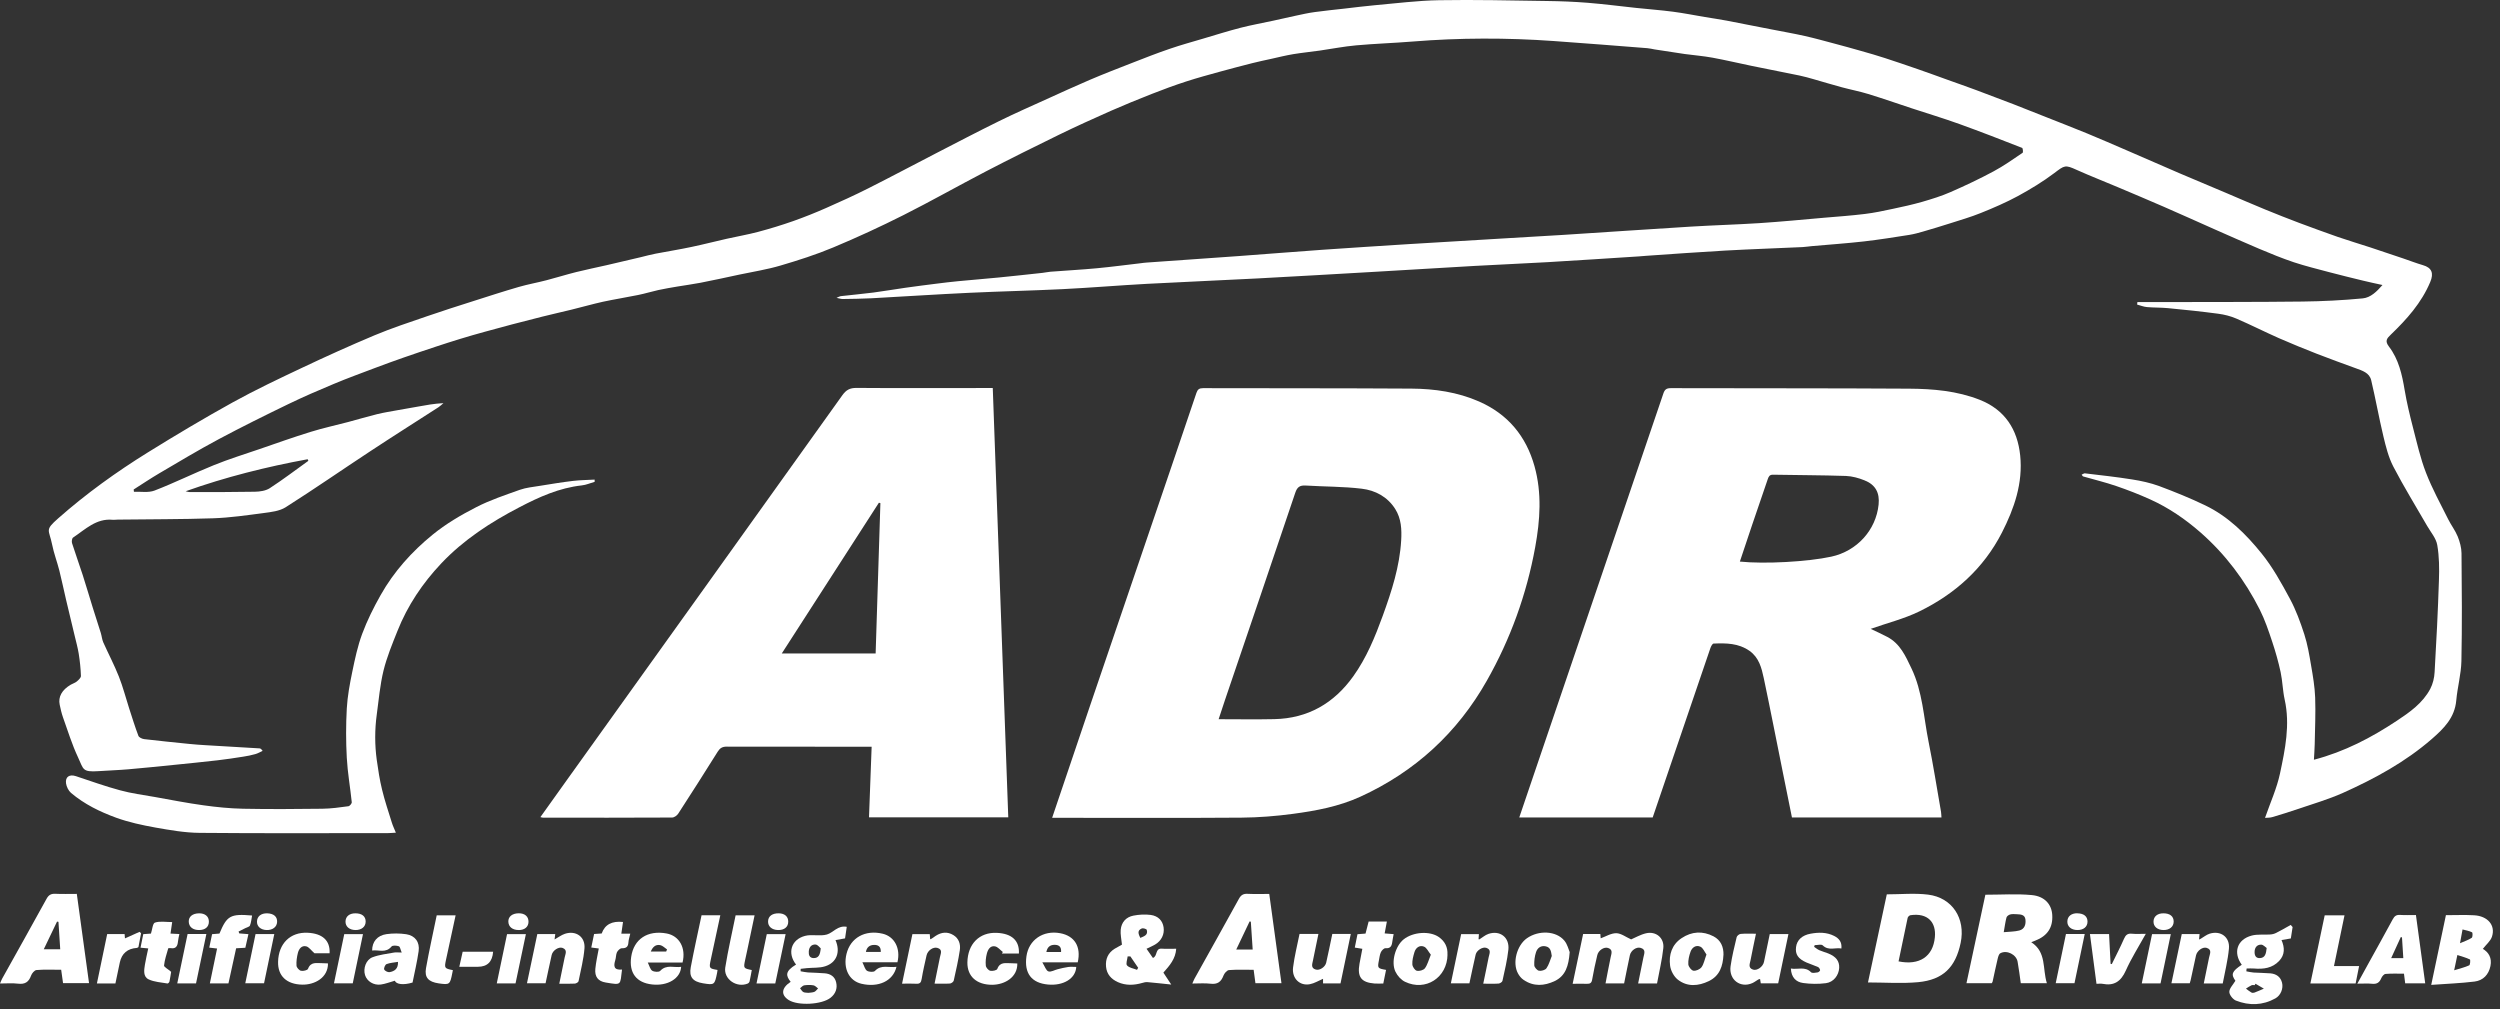<svg width="719.3" height="290.34" xmlns="http://www.w3.org/2000/svg" data-name=" 레이어 1" version="1.1">
 <rect width="100%" height="100%" fill="#333333" stroke="none"/>
 <g>
  <title>Layer 1</title>
  <g id="svg_2">
   <path class="cls-4" d="m651.68,235.351c1.55,-4.45 3.41,-8.53 4.32,-12.8c1.48,-6.97 2.95,-14.02 1.35,-21.25c-0.58,-2.6 -0.61,-5.32 -1.17,-7.92c-0.63,-2.93 -1.45,-5.83 -2.4,-8.68c-1.05,-3.16 -2.12,-6.36 -3.61,-9.31c-4.27,-8.45 -9.87,-15.89 -17.01,-22.17c-4.4,-3.85 -9.17,-7.12 -14.48,-9.52c-3.2,-1.45 -6.49,-2.73 -9.83,-3.87c-3.11,-1.07 -6.32,-1.83 -9.49,-2.75c-0.13,-0.03 -0.23,-0.26 -0.43,-0.51c0.36,-0.15 0.68,-0.41 0.94,-0.38c4.55,0.54 9.11,1.04 13.62,1.76c2.62,0.41 5.25,0.99 7.72,1.89c4.5,1.68 8.98,3.49 13.31,5.58c6.56,3.16 11.68,8.24 16.16,13.79c3.2,3.95 5.72,8.52 8.14,13.01c1.75,3.23 3.03,6.75 4.17,10.26c0.94,2.92 1.45,5.96 1.96,8.99c0.53,3.05 1.05,6.13 1.17,9.21c0.16,4.46 -0.05,8.94 -0.13,13.41c-0.03,1.47 -0.15,2.95 -0.23,4.5c8.83,-2.31 16.55,-6.37 23.87,-11.22c3.69,-2.44 7.43,-5.07 9.59,-9.14c0.77,-1.45 1.19,-3.23 1.27,-4.88c0.51,-8.78 0.96,-17.56 1.24,-26.34c0.12,-3.39 0.1,-6.87 -0.48,-10.2c-0.33,-1.93 -1.84,-3.66 -2.88,-5.45c-3.28,-5.7 -6.74,-11.3 -9.77,-17.13c-1.38,-2.67 -2.14,-5.73 -2.85,-8.7c-1.28,-5.35 -2.24,-10.79 -3.51,-16.14c-0.51,-2.14 -2.55,-2.75 -4.41,-3.43c-3.76,-1.37 -7.49,-2.72 -11.22,-4.17c-3.66,-1.43 -7.31,-2.92 -10.92,-4.5c-4.1,-1.81 -8.1,-3.85 -12.24,-5.63c-1.65,-0.71 -3.46,-1.17 -5.24,-1.4c-4.78,-0.64 -9.59,-1.14 -14.4,-1.6c-2.03,-0.2 -4.07,-0.13 -6.09,-0.31c-0.96,-0.08 -1.88,-0.48 -2.82,-0.72c0.02,-0.25 0.05,-0.48 0.07,-0.72l8.47,0c13,-0.03 25.99,0 38.97,-0.15c5.8,-0.07 11.61,-0.36 17.38,-0.91c2.29,-0.21 4.07,-1.98 5.7,-3.85c-2.01,-0.44 -3.77,-0.81 -5.53,-1.24c-3.28,-0.79 -6.54,-1.6 -9.78,-2.45c-3.41,-0.91 -6.84,-1.75 -10.18,-2.85c-3.39,-1.14 -6.72,-2.5 -10.01,-3.89c-4.33,-1.83 -8.63,-3.76 -12.93,-5.65c-4.84,-2.14 -9.65,-4.33 -14.51,-6.44c-4.43,-1.93 -8.88,-3.8 -13.33,-5.68c-3.9,-1.65 -7.84,-3.18 -11.71,-4.92c-3.34,-1.52 -3.48,-1.33 -6.44,0.91c-3.28,2.47 -6.84,4.63 -10.44,6.6c-3.44,1.86 -7.07,3.43 -10.71,4.89c-2.88,1.17 -5.88,2.03 -8.84,2.98c-2.59,0.82 -5.17,1.61 -7.77,2.36c-1.3,0.38 -2.62,0.74 -3.97,0.96c-4.33,0.68 -8.68,1.38 -13.05,1.88c-4.97,0.56 -9.98,0.91 -14.97,1.35c-0.89,0.08 -1.78,0.23 -2.68,0.28c-7.41,0.35 -14.82,0.59 -22.22,1c-7.64,0.43 -15.27,1 -22.91,1.52c-0.66,0.05 -1.32,0.12 -1.98,0.16c-8.76,0.56 -17.54,1.15 -26.3,1.66c-7.05,0.41 -14.1,0.69 -21.13,1.09c-9.6,0.54 -19.22,1.15 -28.82,1.7c-11.17,0.64 -22.32,1.3 -33.49,1.89c-10.62,0.56 -21.26,0.99 -31.89,1.56c-8.05,0.44 -16.11,1.12 -24.18,1.52c-8.91,0.44 -17.82,0.63 -26.73,1.05c-9.44,0.44 -18.86,1.07 -28.3,1.58c-2.75,0.15 -5.5,0.16 -8.25,0.21c-0.43,0 -0.86,-0.15 -1.76,-0.33c0.69,-0.3 0.94,-0.46 1.2,-0.49c3.13,-0.36 6.28,-0.64 9.41,-1.04c3.06,-0.4 6.11,-0.94 9.17,-1.37c3.01,-0.43 6.03,-0.81 9.04,-1.19c2.06,-0.26 4.13,-0.51 6.21,-0.71c3.92,-0.38 7.84,-0.68 11.76,-1.07c4.15,-0.41 8.3,-0.87 12.45,-1.32c0.77,-0.08 1.53,-0.26 2.31,-0.33c4.46,-0.35 8.93,-0.58 13.39,-1c4.22,-0.4 8.4,-0.96 12.62,-1.45c0.53,-0.07 1.07,-0.15 1.6,-0.18c8.88,-0.63 17.76,-1.24 26.63,-1.88c7.99,-0.58 15.96,-1.24 23.95,-1.8c8.28,-0.58 16.57,-1.1 24.85,-1.63c9.78,-0.61 19.57,-1.19 29.35,-1.76c5.01,-0.3 10.03,-0.58 15.04,-0.89c12.29,-0.79 24.57,-1.63 36.86,-2.39c6.57,-0.4 13.14,-0.58 19.7,-1c6.19,-0.41 12.39,-1 18.58,-1.55c3.92,-0.33 7.86,-0.61 11.76,-1.09c2.7,-0.33 5.37,-0.89 8.04,-1.47c2.83,-0.59 5.65,-1.22 8.43,-2.01c2.77,-0.81 5.55,-1.66 8.19,-2.82c4.18,-1.83 8.33,-3.79 12.35,-5.95c2.92,-1.56 5.63,-3.49 8.37,-5.34c0.2,-0.13 0.08,-1.33 -0.13,-1.42c-5.96,-2.34 -11.94,-4.66 -17.97,-6.84c-4.58,-1.65 -9.26,-3.06 -13.89,-4.58c-4.13,-1.37 -8.24,-2.8 -12.4,-4.08c-2.52,-0.77 -5.14,-1.27 -7.69,-1.96c-2.67,-0.72 -5.32,-1.53 -7.99,-2.29c-1.37,-0.38 -2.72,-0.79 -4.12,-1.07c-4.58,-0.94 -9.16,-1.83 -13.74,-2.77c-3.77,-0.77 -7.53,-1.68 -11.32,-2.37c-2.62,-0.48 -5.3,-0.69 -7.96,-1.05c-2.88,-0.41 -5.76,-0.87 -8.65,-1.32c-0.71,-0.12 -1.42,-0.31 -2.12,-0.36c-8.99,-0.71 -17.99,-1.42 -26.98,-2.06c-13.51,-0.96 -27.03,-0.94 -40.54,0.15c-5.42,0.44 -10.85,0.61 -16.27,1.1c-3.49,0.31 -6.95,1 -10.43,1.5c-2.54,0.36 -5.07,0.61 -7.59,1.02c-2.16,0.36 -4.3,0.89 -6.44,1.37c-1.8,0.4 -3.59,0.76 -5.37,1.22c-3.03,0.77 -6.06,1.56 -9.08,2.39c-3.34,0.92 -6.7,1.83 -10,2.9c-3.29,1.07 -6.56,2.27 -9.78,3.54c-4,1.56 -7.97,3.2 -11.91,4.92c-5.02,2.22 -10.03,4.5 -14.96,6.9c-7.02,3.43 -14,6.9 -20.92,10.49c-7.94,4.13 -15.73,8.55 -23.73,12.58c-6.64,3.34 -13.39,6.46 -20.24,9.32c-4.92,2.06 -10.03,3.69 -15.15,5.2c-3.84,1.14 -7.84,1.76 -11.76,2.59c-3.76,0.81 -7.51,1.63 -11.3,2.37c-2.21,0.43 -4.45,0.71 -6.67,1.09c-1.81,0.31 -3.62,0.61 -5.42,1c-1.96,0.43 -3.89,1.04 -5.86,1.43c-3.36,0.69 -6.75,1.22 -10.1,1.94c-3.05,0.68 -6.06,1.55 -9.11,2.29c-2.75,0.68 -5.52,1.28 -8.28,1.98c-2.92,0.72 -5.83,1.48 -8.73,2.24c-2.62,0.69 -5.24,1.4 -7.84,2.12c-2.37,0.66 -4.76,1.33 -7.12,2.06c-2.36,0.72 -4.71,1.48 -7.07,2.26c-3.06,1.02 -6.14,2.04 -9.19,3.11c-2.72,0.96 -5.44,1.93 -8.12,2.95c-4,1.52 -8.04,2.98 -11.99,4.64c-4.4,1.83 -8.76,3.72 -13.06,5.8c-6.7,3.24 -13.39,6.56 -19.96,10.06c-5.83,3.11 -11.5,6.52 -17.2,9.87c-2.49,1.47 -4.89,3.08 -7.33,4.63c0.03,0.21 0.05,0.44 0.08,0.66c1.99,-0.08 4.18,0.33 5.95,-0.36c5.75,-2.22 11.28,-4.97 17,-7.28c4.3,-1.75 8.75,-3.13 13.14,-4.63c4.89,-1.68 9.78,-3.43 14.73,-4.96c3.54,-1.1 7.16,-1.88 10.76,-2.83c2.8,-0.74 5.57,-1.58 8.38,-2.27c1.96,-0.48 3.95,-0.79 5.93,-1.15c1.93,-0.35 3.85,-0.68 5.78,-1.02c2.37,-0.43 4.74,-0.87 7.38,-1c-0.48,0.4 -0.91,0.84 -1.42,1.17c-6.56,4.23 -13.16,8.4 -19.68,12.7c-8.12,5.34 -16.11,10.89 -24.31,16.09c-1.75,1.1 -4.13,1.37 -6.26,1.65c-4.84,0.64 -9.7,1.35 -14.58,1.52c-9.16,0.31 -18.32,0.26 -27.47,0.38c-0.48,0 -0.96,0.1 -1.43,0.05c-4.76,-0.46 -7.89,2.77 -11.4,5.11c-0.33,0.21 -0.46,1.14 -0.31,1.61c0.97,3.08 2.09,6.11 3.08,9.19c1,3.13 1.93,6.29 2.9,9.42c0.76,2.4 1.55,4.81 2.29,7.21c0.28,0.91 0.35,1.88 0.72,2.73c1.47,3.28 3.15,6.47 4.48,9.82c1.17,2.95 1.96,6.04 2.93,9.06c0.87,2.68 1.7,5.39 2.7,8.02c0.18,0.46 1.07,0.87 1.66,0.94c4.32,0.51 8.65,0.94 12.98,1.38c1.55,0.15 3.1,0.28 4.64,0.36c5.19,0.31 10.38,0.61 15.55,0.92c0.26,0 0.51,0.16 0.91,0.72c-0.69,0.31 -1.37,0.72 -2.08,0.92c-1.14,0.33 -2.31,0.56 -3.48,0.74c-2.45,0.38 -4.92,0.77 -7.4,1.05c-4.27,0.49 -8.55,0.92 -12.83,1.35c-4.28,0.43 -8.55,0.87 -12.83,1.24c-2.85,0.25 -5.73,0.33 -8.58,0.53c-4.76,0.33 -4.3,-0.54 -5.9,-3.94c-1.75,-3.72 -2.96,-7.68 -4.35,-11.56c-0.41,-1.17 -0.68,-2.39 -0.94,-3.61c-0.48,-2.26 0.64,-4.27 3.18,-5.76c0.56,-0.33 1.24,-0.51 1.73,-0.92c0.51,-0.43 1.22,-1.07 1.2,-1.6c-0.07,-2.12 -0.3,-4.27 -0.63,-6.37c-0.28,-1.75 -0.76,-3.46 -1.17,-5.19c-0.82,-3.44 -1.66,-6.88 -2.47,-10.33c-0.66,-2.82 -1.24,-5.63 -1.94,-8.43c-0.64,-2.52 -1.58,-4.96 -2.08,-7.49c-0.89,-4.41 -2.21,-4.04 1.75,-7.53c8.04,-7.1 16.72,-13.34 25.79,-18.97c8.04,-4.99 16.17,-9.83 24.44,-14.41c6.51,-3.59 13.26,-6.79 20,-9.97c6.85,-3.24 13.77,-6.37 20.77,-9.31c4.92,-2.06 10.03,-3.74 15.09,-5.48c4.38,-1.52 8.81,-2.92 13.23,-4.33c4.38,-1.4 8.75,-2.82 13.16,-4.1c2.65,-0.77 5.4,-1.25 8.09,-1.96c2.85,-0.74 5.65,-1.63 8.52,-2.34c2.87,-0.72 5.78,-1.3 8.66,-1.96c3.28,-0.76 6.57,-1.53 9.85,-2.31c1.43,-0.35 2.87,-0.74 4.32,-1.02c3.43,-0.66 6.88,-1.2 10.29,-1.93c3.41,-0.71 6.79,-1.6 10.2,-2.36c3,-0.68 6.03,-1.19 8.99,-1.98c3.41,-0.91 6.79,-1.94 10.11,-3.11c3.21,-1.14 6.37,-2.4 9.47,-3.77c4.08,-1.8 8.14,-3.64 12.12,-5.65c6.47,-3.26 12.88,-6.67 19.32,-10c6.08,-3.13 12.14,-6.31 18.27,-9.32c4.55,-2.24 9.17,-4.28 13.79,-6.37c4.07,-1.84 8.14,-3.72 12.24,-5.47c4.05,-1.73 8.17,-3.33 12.27,-4.92c3.62,-1.42 7.23,-2.83 10.9,-4.08c3.11,-1.07 6.29,-1.94 9.45,-2.88c3.62,-1.07 7.23,-2.21 10.87,-3.15c3.08,-0.79 6.23,-1.35 9.36,-2.03c2.14,-0.46 4.27,-0.96 6.41,-1.42c1.86,-0.4 3.71,-0.82 5.58,-1.07c2.83,-0.4 5.67,-0.66 8.5,-0.99c2.9,-0.33 5.8,-0.71 8.7,-0.97c6.19,-0.54 12.39,-1.35 18.58,-1.45c10.34,-0.18 20.7,0.08 31.06,0.23c3.89,0.05 7.77,0.2 11.65,0.51c4.64,0.38 9.26,0.97 13.89,1.47c3.56,0.38 7.13,0.64 10.67,1.1c3.05,0.4 6.08,1 9.13,1.52c2.11,0.35 4.23,0.66 6.32,1.05c4.25,0.81 8.48,1.65 12.73,2.49c3.24,0.64 6.52,1.2 9.75,1.93c2.83,0.63 5.62,1.42 8.42,2.16c2.62,0.69 5.24,1.42 7.84,2.16c2.27,0.64 4.55,1.3 6.79,2.03c3.13,1.02 6.26,2.08 9.37,3.16c2.95,1.02 5.88,2.09 8.81,3.15c2.7,0.97 5.42,1.91 8.12,2.92c3.52,1.32 7.05,2.65 10.56,4c3.23,1.25 6.46,2.55 9.67,3.82c3.87,1.53 7.77,3.05 11.63,4.63c3.87,1.6 7.69,3.26 11.53,4.92c5.07,2.19 10.13,4.41 15.2,6.6c4.43,1.89 8.88,3.74 13.31,5.62c3.72,1.58 7.44,3.21 11.18,4.74c3.26,1.33 6.54,2.64 9.82,3.87c3.69,1.38 7.4,2.73 11.13,4.04c3.06,1.05 6.16,1.98 9.24,2.98c3.18,1.04 6.36,2.12 9.54,3.2c1.89,0.64 3.76,1.37 5.67,1.93c2.54,0.72 3.2,2.31 2.11,4.86c-2.52,6 -6.74,10.71 -11.33,15.12c-1.17,1.12 -1.78,1.84 -0.54,3.46c2.8,3.66 3.77,8.04 4.51,12.5c0.61,3.62 1.47,7.2 2.39,10.76c1.14,4.38 2.12,8.84 3.76,13.05c1.78,4.6 4.18,8.96 6.39,13.39c0.84,1.68 2.03,3.21 2.73,4.94c0.61,1.52 1.07,3.2 1.09,4.81c0.1,10.34 0.18,20.69 -0.03,31.03c-0.08,3.77 -1.14,7.53 -1.48,11.32c-0.44,4.97 -3.56,8.07 -7.03,11.09c-7.64,6.64 -16.42,11.41 -25.58,15.52c-4.17,1.86 -8.61,3.15 -12.95,4.63c-2.45,0.84 -4.92,1.61 -7.41,2.34c-0.71,0.21 -1.48,0.15 -2.12,0.21l0.1,0l-0.05,0.03l-0,0zm-598.25,-94c0.41,0.08 0.84,0.25 1.25,0.23c6.23,0 12.44,0.02 18.66,-0.1c1.45,-0.03 3.11,-0.26 4.28,-1.02c3.8,-2.47 7.41,-5.22 11.1,-7.87c-0.07,-0.15 -0.13,-0.3 -0.2,-0.46c-11.89,2.19 -23.59,5.11 -35.1,9.21l0,0.02l0.01,-0.01z" stroke-width="0px" fill="#fff" id="svg_3"/>
   <path class="cls-4" d="m538.19,180.921c1.55,0.74 3.23,1.48 4.84,2.34c3.69,1.94 5.25,5.52 6.93,9.04c3.21,6.7 3.51,14.07 4.94,21.18c1.35,6.67 2.4,13.39 3.57,20.08c0.08,0.51 0.08,1.04 0.13,1.65l-43.02,0c-0.87,-4.28 -1.73,-8.58 -2.6,-12.88c-1.83,-9.06 -3.59,-18.13 -5.5,-27.18c-0.63,-2.96 -1.38,-5.96 -4.12,-7.89c-3.15,-2.22 -6.74,-2.24 -10.33,-2.09c-0.33,0 -0.74,0.81 -0.92,1.32c-3.57,10.44 -7.13,20.9 -10.69,31.36c-1.96,5.76 -3.92,11.53 -5.91,17.36l-38.39,0c1.37,-4.04 2.7,-7.99 4.05,-11.93c5.65,-16.62 11.3,-33.24 16.95,-49.86c6.82,-20.06 13.65,-40.12 20.46,-60.19c0.38,-1.14 0.87,-1.55 2.14,-1.55c22.86,0.07 45.74,0 68.6,0.15c6.87,0.05 13.75,0.63 20.28,3.2c7.26,2.87 10.87,8.52 11.65,16.01c0.82,7.96 -1.71,15.25 -5.25,22.19c-5.27,10.31 -13.52,17.69 -23.8,22.7c-4.4,2.14 -9.26,3.34 -14,5.02l0,-0.03l-0.01,0zm-37.59,-19.34c7.15,0.74 19.57,0.05 26.3,-1.42c7.38,-1.6 12.85,-7.63 13.61,-14.97c0.35,-3.38 -0.87,-5.72 -4.04,-6.98c-1.68,-0.68 -3.56,-1.2 -5.35,-1.27c-6.98,-0.23 -13.98,-0.23 -20.97,-0.36c-1.05,-0.02 -1.28,0.56 -1.55,1.33c-1.47,4.35 -2.96,8.68 -4.45,13.03c-1.19,3.49 -2.34,7 -3.56,10.64l0,0l0.01,0z" stroke-width="0px" fill="#fff" id="svg_4"/>
   <path class="cls-4" d="m302.73,235.271c3.71,-10.97 7.31,-21.66 10.94,-32.35c5.65,-16.62 11.3,-33.24 16.97,-49.84c4.55,-13.34 9.09,-26.67 13.59,-40.02c0.35,-1.02 0.81,-1.38 1.89,-1.38c20,0.05 39.99,0 59.99,0.13c6.65,0.05 13.24,0.99 19.44,3.71c8.28,3.64 13.54,9.95 15.96,18.63c2.16,7.74 1.61,15.52 0.2,23.27c-2.47,13.57 -7.12,26.42 -13.89,38.38c-8.48,15.02 -20.69,26.25 -36.45,33.44c-6.13,2.8 -12.73,4.04 -19.35,4.92c-4.91,0.66 -9.88,1.05 -14.82,1.09c-17.36,0.13 -34.72,0.05 -52.08,0.05l-2.37,0l0,-0.02l-0.02,-0.01l0,0zm47.89,-28.34c5.44,0 10.74,0.1 16.04,-0.02c9.65,-0.21 17.15,-4.55 22.7,-12.32c3.82,-5.34 6.28,-11.35 8.5,-17.46c2.55,-7.03 4.86,-14.15 5.29,-21.68c0.18,-3.11 0.03,-6.23 -1.71,-8.99c-2.24,-3.54 -5.75,-5.39 -9.65,-5.85c-5.32,-0.64 -10.72,-0.58 -16.09,-0.91c-1.7,-0.1 -2.47,0.41 -3.03,2.09c-6.67,19.86 -13.46,39.68 -20.19,59.53c-0.64,1.89 -1.27,3.8 -1.86,5.62l0.02,-0.02l-0.02,0.01z" stroke-width="0px" fill="#fff" id="svg_5"/>
   <path class="cls-4" d="m285.64,111.661c1.5,41.31 2.98,82.36 4.46,123.5l-40.07,0c0.25,-6.7 0.49,-13.37 0.76,-20.31l-1.86,0c-13.29,0 -26.57,0 -39.86,-0.03c-1.25,0 -1.93,0.43 -2.57,1.45c-3.74,5.98 -7.53,11.93 -11.37,17.85c-0.35,0.54 -1.15,1.1 -1.76,1.1c-12.39,0.07 -24.77,0.05 -37.18,0.03c-0.16,0 -0.31,-0.07 -0.71,-0.15c2.73,-3.82 5.39,-7.54 8.05,-11.27c26.29,-36.7 52.59,-73.38 78.83,-110.11c1.09,-1.53 2.17,-2.12 4.07,-2.11c12.27,0.1 24.54,0.03 36.81,0.03l2.39,0l0,0l0.01,0.02l0,0zm-32.35,33.1c-0.13,-0.03 -0.28,-0.08 -0.41,-0.12c-9.29,14.41 -18.58,28.82 -27.95,43.38l27.01,0c0.46,-14.51 0.91,-28.89 1.37,-43.27l-0.02,0l0,0.01z" stroke-width="0px" fill="#fff" id="svg_6"/>
   <path class="cls-4" d="m171.1,138.621c-1.24,0.36 -2.45,0.91 -3.72,1.04c-6.47,0.71 -12.27,3.33 -17.92,6.28c-8.27,4.3 -16.03,9.32 -22.48,16.14c-5.4,5.72 -9.72,12.14 -12.62,19.45c-1.5,3.76 -3.06,7.53 -4.02,11.43c-1,4.12 -1.37,8.42 -1.94,12.65c-0.59,4.33 -0.59,8.7 0,13.03c0.4,2.87 0.84,5.75 1.53,8.56c0.77,3.2 1.83,6.31 2.8,9.45c0.28,0.92 0.71,1.8 1.17,2.93c-0.96,0.05 -1.58,0.12 -2.22,0.12c-18.09,0 -36.15,0.1 -54.24,-0.07c-4.25,-0.03 -8.52,-0.79 -12.72,-1.53c-3.82,-0.69 -7.68,-1.52 -11.3,-2.83c-4.66,-1.7 -9.16,-3.89 -13,-7.15c-0.72,-0.63 -1.28,-1.76 -1.42,-2.73c-0.26,-1.89 0.99,-2.68 2.82,-2.08c4.23,1.4 8.43,2.92 12.75,4.08c3.24,0.89 6.6,1.32 9.93,1.91c4.68,0.84 9.34,1.76 14.03,2.4c3.79,0.53 7.61,0.91 11.41,0.99c7.59,0.15 15.2,0.1 22.81,0c2.5,-0.03 5.01,-0.38 7.49,-0.72c0.4,-0.05 1.02,-0.81 0.97,-1.17c-0.44,-4.27 -1.2,-8.5 -1.43,-12.77c-0.26,-4.71 -0.26,-9.45 0,-14.18c0.2,-3.54 0.86,-7.08 1.58,-10.56c0.76,-3.69 1.55,-7.41 2.85,-10.92c1.43,-3.85 3.29,-7.58 5.32,-11.17c3.8,-6.75 8.98,-12.5 14.92,-17.34c3.8,-3.11 8.15,-5.67 12.55,-7.92c3.99,-2.06 8.32,-3.49 12.57,-5.01c1.81,-0.64 3.8,-0.82 5.73,-1.14c3.18,-0.51 6.34,-1.04 9.54,-1.42c2.08,-0.25 4.17,-0.26 6.24,-0.38c0,0.2 0.02,0.4 0.03,0.59l-0.03,0.02l0.02,0.02l0,0z" stroke-width="0px" fill="#fff" id="svg_7"/>
   <path class="cls-4" d="m537.45,282.691c1.81,-8.47 3.62,-16.9 5.42,-25.37c4.02,0 8,-0.4 11.88,0.08c6.98,0.87 10.84,6.88 9.37,13.89c-1.47,7.02 -5.06,10.62 -12.22,11.3c-4.73,0.44 -9.54,0.08 -14.46,0.08l0.02,0.02l-0.01,0zm8.81,-6.08c5.98,1.22 9.92,-1.37 10.44,-6.95c0.41,-4.22 -1.96,-7.07 -7.02,-6.34c-0.31,0.05 -0.74,0.46 -0.81,0.77c-0.89,4.13 -1.75,8.27 -2.62,12.53l0,-0.02l0.01,0.01z" stroke-width="0px" fill="#fff" id="svg_8"/>
   <path class="cls-4" d="m588.95,282.891l-7.53,0c-0.3,-2.06 -0.54,-4.12 -0.91,-6.16c-0.36,-2.11 -3.13,-3.49 -4.99,-2.45c-0.43,0.25 -0.63,1.07 -0.77,1.66c-0.51,2.14 -0.96,4.3 -1.43,6.46c-0.03,0.16 -0.15,0.3 -0.25,0.48l-7.28,0c1.83,-8.58 3.66,-17.06 5.44,-25.45c4.55,0 8.99,-0.31 13.36,0.1c3.72,0.35 5.7,2.7 5.88,5.7c0.23,3.64 -1.38,6.06 -4.94,7.43c-0.33,0.12 -0.64,0.25 -1.1,0.43c4.46,2.88 3.18,7.64 4.5,11.81l0.03,0l-0.01,-0.01zm-12.47,-14.68c1.65,-0.16 3.13,-0.13 4.53,-0.49c1.5,-0.4 1.91,-1.73 1.75,-3.15s-1.37,-1.48 -2.45,-1.53c-0.66,-0.03 -1.33,-0.1 -1.96,0.07c-0.41,0.12 -0.96,0.51 -1.05,0.89c-0.33,1.25 -0.49,2.55 -0.79,4.22l-0.02,0l-0.01,-0.01z" stroke-width="0px" fill="#fff" id="svg_9"/>
   <path class="cls-4" d="m25.62,282.871l-7.48,0c-0.18,-1.3 -0.36,-2.52 -0.54,-3.85c-2.45,0 -4.78,-0.12 -7.1,0.08c-0.58,0.05 -1.33,0.94 -1.56,1.6c-0.66,1.84 -1.75,2.57 -3.74,2.32c-1.65,-0.2 -3.33,-0.05 -5.2,-0.05c0.25,-0.56 0.4,-0.99 0.61,-1.38c4.27,-7.66 8.56,-15.3 12.78,-22.98c0.59,-1.09 1.28,-1.5 2.5,-1.45c2.01,0.1 4.04,0.03 6.21,0.03c1.19,8.6 2.34,17.08 3.52,25.68l0,0l-0,0zm-8.81,-17.64l-0.4,-0.07c-1.25,2.62 -2.5,5.24 -3.82,7.97l4.74,0c-0.18,-2.75 -0.35,-5.34 -0.51,-7.91l-0.02,0l0.01,0.01z" stroke-width="0px" fill="#fff" id="svg_10"/>
   <path class="cls-4" d="m365.19,257.201c1.19,8.7 2.34,17.13 3.51,25.68l-7.49,0c-0.16,-1.28 -0.33,-2.5 -0.51,-3.85c-2.45,0 -4.79,-0.1 -7.1,0.08c-0.58,0.05 -1.33,0.92 -1.58,1.58c-0.68,1.83 -1.75,2.59 -3.74,2.34c-1.65,-0.2 -3.34,-0.05 -5.22,-0.05c0.25,-0.56 0.4,-0.97 0.61,-1.37c4.27,-7.66 8.55,-15.3 12.78,-22.99c0.59,-1.09 1.27,-1.52 2.5,-1.45c2.06,0.1 4.13,0.03 6.23,0.03l0.02,0l-0.01,0zm-4.77,15.99c-0.18,-2.78 -0.36,-5.39 -0.53,-8c-0.12,-0.03 -0.23,-0.05 -0.35,-0.08c-1.25,2.62 -2.5,5.22 -3.85,8.09l4.74,0l-0.02,0l0.01,-0.01z" stroke-width="0px" fill="#fff" id="svg_11"/>
   <path class="cls-4" d="m322.81,271.791c-0.15,-1.58 -0.48,-2.95 -0.36,-4.27c0.2,-2.17 1.53,-3.67 3.67,-4.08c1.61,-0.31 3.34,-0.41 4.96,-0.2c2.22,0.31 3.43,1.7 3.71,3.57c0.3,2.01 -0.63,3.9 -2.47,4.97c-0.71,0.41 -1.48,0.74 -2.44,1.2c0.69,0.99 1.28,1.83 1.84,2.64c1.4,-0.53 0.58,-2.82 2.55,-2.67c1.3,0.1 2.62,0.02 4.15,0.02c-0.18,2.9 -1.89,4.84 -3.69,6.87c0.64,0.97 1.28,1.94 2.26,3.43c-2.57,-0.26 -4.69,-0.51 -6.82,-0.69c-0.49,-0.05 -1.04,0.08 -1.53,0.23c-2.36,0.68 -4.71,0.79 -7,-0.23c-1.91,-0.86 -3.21,-2.26 -3.41,-4.45c-0.2,-2.21 0.58,-3.99 2.5,-5.17c0.71,-0.43 1.43,-0.81 2.08,-1.17l0,0zm2.41,3.38l-0.77,0c-0.1,0.91 -0.58,2.16 -0.18,2.6c0.64,0.71 1.88,0.87 2.87,1.27c0.12,-0.2 0.23,-0.4 0.33,-0.59c-0.74,-1.09 -1.5,-2.19 -2.24,-3.28l-0.01,0zm2.85,-5.31c1.07,-0.48 2.32,-0.79 1.88,-2.31c-0.08,-0.28 -1.07,-0.58 -1.45,-0.41c-1.42,0.61 -0.91,1.66 -0.41,2.72l-0.02,0z" stroke-width="0px" fill="#fff" id="svg_12"/>
   <path class="cls-4" d="m703.72,263.311c2.85,0 5.48,-0.12 8.1,0.03c3.95,0.2 6.26,2.9 5.16,6.18c-0.43,1.28 -1.7,2.29 -2.62,3.49c1.66,0.96 2.67,2.6 2.19,4.94c-0.51,2.49 -2.11,4.15 -4.55,4.46c-4,0.49 -8.04,0.64 -12.49,0.96c1.47,-6.93 2.82,-13.42 4.22,-20.03l-0.02,-0.03l0.01,0zm3.31,11.48c-0.33,1.55 -0.56,2.64 -0.92,4.38c1.68,-0.53 3.06,-0.84 4.32,-1.42c0.3,-0.13 0.4,-1.61 0.2,-1.7c-1.09,-0.53 -2.29,-0.84 -3.59,-1.27l-0.01,0.01zm0.78,-3.41c1.43,-0.63 2.49,-0.96 3.36,-1.56c0.28,-0.2 0.3,-1.47 0.08,-1.58c-0.81,-0.41 -1.76,-0.56 -2.73,-0.82c-0.25,1.35 -0.43,2.32 -0.72,3.95l0.02,0.02l-0.01,-0.01z" stroke-width="0px" fill="#fff" id="svg_13"/>
   <path class="cls-4" d="m455.49,268.721l4.96,0c0.03,0.48 0.08,0.97 0.1,1.25c1.45,-0.51 2.96,-1.48 4.48,-1.47c1.4,0.02 2.78,1.12 4.28,1.78c1.15,-0.48 2.67,-1.38 4.3,-1.76c2.87,-0.66 5.27,1.35 4.96,4.27c-0.36,3.41 -1.19,6.77 -1.81,10.18l-5.44,0c0.51,-2.54 1.04,-5.01 1.52,-7.48c0.2,-1.05 0.86,-2.32 -0.84,-2.78c-1.2,-0.33 -2.75,0.76 -3.05,2.12c-0.58,2.68 -1.1,5.37 -1.66,8.12l-5.35,0c0.49,-2.55 0.96,-5.04 1.48,-7.53c0.21,-1.05 0.74,-2.17 -0.74,-2.67c-1.15,-0.4 -2.8,0.69 -3.11,2.06c-0.54,2.32 -1.07,4.64 -1.47,7c-0.16,1 -0.58,1.28 -1.52,1.25c-1.3,-0.07 -2.6,0 -4.1,0c1.04,-4.91 2.03,-9.6 3.01,-14.31l0,-0.03z" stroke-width="0px" fill="#fff" id="svg_14"/>
   <path class="cls-4" d="m659.63,266.721c-0.16,1.09 -0.33,2.17 -0.51,3.29c-0.91,0.15 -1.71,0.3 -2.68,0.46c0.94,2.19 0.99,4.22 -0.66,5.98c-1.98,2.12 -4.53,2.44 -7.25,2.21c-0.71,-0.07 -1.43,0 -2.14,0c-0.02,0.26 -0.03,0.53 -0.07,0.81c0.69,0.12 1.38,0.3 2.08,0.35c1.6,0.1 3.21,0.1 4.83,0.23c1.7,0.15 2.93,1 3.36,2.7c0.41,1.63 -0.36,3.64 -1.91,4.5c-3.66,2.04 -7.54,2.14 -11.38,0.63c-0.86,-0.35 -1.88,-1.65 -1.88,-2.5c0,-1.02 1.05,-2.01 1.75,-3.2c-1.32,-1.86 -1.05,-2.68 1.83,-4.6c-2.55,-3.49 -1.37,-7.28 2.87,-8.4c1.68,-0.44 3.52,-0.18 5.29,-0.31c0.58,-0.03 1.19,-0.18 1.7,-0.44c1.43,-0.72 2.82,-1.53 4.22,-2.31c0.18,0.2 0.36,0.41 0.54,0.61l0.03,0l-0.02,-0.01l-0,0zm-7.46,6.04c-0.4,-0.26 -0.99,-0.97 -1.6,-0.97c-1.25,0 -1.88,0.91 -1.88,2.14c0,1.04 0.4,1.8 1.55,1.73c1.48,-0.08 1.75,-1.22 1.93,-2.9l0,0zm-3.23,10.29l-0.21,0.4c-0.3,0 -0.64,-0.1 -0.89,0.02c-0.58,0.26 -1.09,0.64 -1.63,0.97c0.51,0.38 1,0.81 1.56,1.12c0.23,0.13 0.61,0.13 0.87,0.03c0.92,-0.35 1.81,-0.74 2.72,-1.14c-0.81,-0.48 -1.61,-0.94 -2.42,-1.42l0,0.02z" stroke-width="0px" fill="#fff" id="svg_15"/>
   <path class="cls-4" d="m240.39,270.491c1.5,3.41 0.33,6.49 -2.98,7.53c-1.65,0.53 -3.49,0.36 -5.25,0.53c-0.59,0.05 -1.2,0.13 -1.8,0.2l0,0.71c0.71,0.12 1.42,0.28 2.12,0.33c1.6,0.1 3.21,0.1 4.83,0.25c1.63,0.13 2.88,0.94 3.26,2.57c0.43,1.76 -0.16,3.33 -1.6,4.46c-2.5,1.99 -9.34,2.36 -12.04,0.66c-2.32,-1.47 -2.11,-3.49 0.56,-5.24c-1.38,-1.75 -1.71,-3 1.55,-4.97c-2.55,-3.24 -1.48,-7.15 2.55,-8.24c1.99,-0.54 4.33,0.16 6.31,-0.4c1.86,-0.53 3.13,-2.7 5.73,-2.22c-0.16,1.09 -0.33,2.22 -0.49,3.33c-0.96,0.16 -1.76,0.31 -2.73,0.49l-0.02,0.02l0,-0.01zm-4.25,2.37c-0.31,-0.25 -0.84,-1.02 -1.43,-1.09c-1.25,-0.12 -1.94,0.76 -2.01,2.01c-0.07,0.99 0.23,1.86 1.4,1.88c1.47,0.02 1.88,-1.02 2.04,-2.8l0,0zm-3.54,12.8c0.54,-0.08 1.17,-0.07 1.7,-0.28c0.43,-0.18 0.72,-0.66 1.07,-0.99c-0.43,-0.31 -0.84,-0.81 -1.32,-0.89c-0.87,-0.15 -1.8,-0.13 -2.67,0c-0.43,0.07 -0.79,0.54 -1.19,0.84c0.31,0.38 0.54,0.87 0.94,1.09c0.38,0.21 0.92,0.16 1.45,0.23l0.02,0z" stroke-width="0px" fill="#fff" id="svg_16"/>
   <path class="cls-4" d="m695.11,263.271c0.89,6.6 1.78,13.08 2.67,19.65l-5.76,0c-0.12,-0.89 -0.21,-1.7 -0.35,-2.77c-1.78,0 -3.56,-0.08 -5.3,0.07c-0.46,0.03 -1.04,0.74 -1.25,1.27c-0.51,1.22 -1.27,1.7 -2.6,1.56c-1.3,-0.13 -2.62,-0.03 -4.27,-0.03c1.07,-1.94 2.03,-3.69 2.98,-5.42c2.42,-4.38 4.86,-8.75 7.23,-13.14c0.48,-0.89 1.02,-1.28 2.06,-1.22c1.48,0.1 2.96,0.03 4.6,0.03l0,0l-0.01,0zm-4,6.44c-0.12,-0.03 -0.23,-0.07 -0.35,-0.1c-0.91,1.99 -1.81,3.97 -2.77,6.06l3.49,0c-0.13,-2.08 -0.26,-4.02 -0.38,-5.96l0.01,0z" stroke-width="0px" fill="#fff" id="svg_17"/>
   <path class="cls-4" d="m509.23,268.741l5.34,0c-0.99,4.78 -1.96,9.44 -2.95,14.18l-5.01,0c-0.05,-0.35 -0.12,-0.77 -0.2,-1.25c-0.21,0.07 -0.4,0.08 -0.53,0.16c-0.56,0.33 -1.09,0.76 -1.68,1.02c-3.44,1.55 -6.82,-0.97 -6.28,-4.83c0.4,-2.83 1.1,-5.62 1.76,-8.4c0.1,-0.4 0.74,-0.89 1.17,-0.92c1.35,-0.12 2.73,-0.05 4.38,-0.05c-0.54,2.65 -1.1,5.12 -1.56,7.61c-0.18,0.97 -0.82,2.21 0.72,2.72c1.19,0.38 2.87,-0.84 3.15,-2.24c0.54,-2.62 1.09,-5.24 1.66,-8l0.02,0l0.01,0z" stroke-width="0px" fill="#fff" id="svg_18"/>
   <path class="cls-4" d="m113.61,282.171c-1.47,0.41 -2.73,0.92 -4.05,1.1c-2.08,0.28 -3.99,-0.96 -4.53,-2.72c-0.59,-1.89 0.26,-4.43 2.17,-5.14c1.96,-0.74 4.13,-0.96 6.21,-1.35c0.56,-0.1 1.17,0 2.17,0c-0.35,-0.82 -0.46,-1.66 -0.82,-1.8c-0.64,-0.23 -1.8,-0.31 -2.11,0.07c-1.65,1.99 -3.69,0.89 -5.58,1.15c0,-2.52 1.47,-4.33 4.12,-4.71c1.86,-0.26 3.8,-0.25 5.67,0.02c2.57,0.38 3.97,2.29 3.59,4.88c-0.44,3.05 -1.15,6.06 -1.75,9.03c-2.7,0.81 -4.71,0.49 -5.09,-0.51l0,-0.02l-0,0zm0.89,-5.42c-1.17,0.2 -2.29,0.26 -3.28,0.64c-0.4,0.15 -0.82,1.14 -0.68,1.53c0.15,0.41 1.04,0.86 1.52,0.79c1.42,-0.25 2.54,-0.94 2.45,-2.95l-0.02,-0.02l0.01,0.01z" stroke-width="0px" fill="#fff" id="svg_19"/>
   <path class="cls-4" d="m160.92,283.021c0.54,-2.67 1.07,-5.11 1.55,-7.56c0.2,-0.99 0.89,-2.17 -0.63,-2.73c-1.1,-0.4 -2.82,0.72 -3.11,2.04c-0.61,2.67 -1.15,5.35 -1.76,8.14l-5.35,0c0.99,-4.74 1.98,-9.42 2.98,-14.17l5.16,0c-0.07,0.56 -0.13,1.07 -0.2,1.56c1.02,-0.56 1.94,-1.28 2.98,-1.63c3.15,-1.04 5.88,0.86 5.63,4.15c-0.25,3.2 -1.07,6.34 -1.71,9.5c-0.07,0.3 -0.68,0.64 -1.04,0.68c-1.43,0.08 -2.87,0.03 -4.5,0.03l0,-0.02l0,0.01z" stroke-width="0px" fill="#fff" id="svg_20"/>
   <path class="cls-4" d="m639.52,282.961l-5.45,0c0.51,-2.54 1.04,-4.97 1.52,-7.43c0.2,-1.04 0.97,-2.31 -0.72,-2.82c-1.14,-0.33 -2.73,0.84 -3.03,2.17c-0.54,2.39 -1.02,4.78 -1.55,7.16c-0.07,0.28 -0.18,0.56 -0.26,0.87l-5.27,0c1,-4.78 1.99,-9.42 2.98,-14.17l5.12,0c-0.05,0.49 -0.1,1 -0.15,1.58c0.18,-0.08 0.33,-0.13 0.46,-0.21c0.87,-0.49 1.68,-1.2 2.62,-1.48c3.15,-0.97 5.83,0.99 5.52,4.3c-0.31,3.36 -1.15,6.67 -1.78,10.01l0,0l-0.01,0.02z" stroke-width="0px" fill="#fff" id="svg_21"/>
   <path class="cls-4" d="m426.76,283.021c0.56,-2.72 1.09,-5.16 1.56,-7.61c0.2,-0.99 0.86,-2.19 -0.69,-2.7c-1.05,-0.35 -2.77,0.72 -3.05,1.93c-0.64,2.73 -1.19,5.47 -1.8,8.28l-5.34,0c0.99,-4.74 1.98,-9.39 2.96,-14.15l5.11,0c-0.03,0.44 -0.07,0.94 -0.1,1.47c0.08,0 0.2,0.07 0.25,0.03c0.86,-0.53 1.65,-1.24 2.57,-1.56c3.33,-1.15 6.14,0.99 5.76,4.53c-0.33,3.01 -1.05,6 -1.7,8.96c-0.07,0.35 -0.71,0.76 -1.12,0.79c-1.42,0.1 -2.87,0.03 -4.45,0.03l0.02,0l0.02,0z" stroke-width="0px" fill="#fff" id="svg_22"/>
   <path class="cls-4" d="m379.33,268.741c-0.53,2.6 -1.05,5.11 -1.56,7.59c-0.21,1.04 -0.71,2.21 0.84,2.64c1.09,0.31 2.68,-0.74 2.96,-1.98c0.63,-2.72 1.17,-5.47 1.76,-8.27l5.32,0c-1,4.78 -1.98,9.49 -2.96,14.23l-5.02,0l0,-1.33c-1.28,0.54 -2.47,1.3 -3.77,1.55c-2.9,0.58 -5.24,-1.65 -4.86,-4.81c0.4,-3.23 1.22,-6.42 1.86,-9.64l5.42,0l0.02,0.02l-0.01,0z" stroke-width="0px" fill="#fff" id="svg_23"/>
   <path class="cls-4" d="m268.89,283.021c0.54,-2.67 1.07,-5.16 1.56,-7.66c0.2,-1 0.86,-2.17 -0.77,-2.64c-1.19,-0.33 -2.75,0.74 -3.08,2.12c-0.51,2.26 -1.04,4.53 -1.42,6.82c-0.16,1.02 -0.51,1.47 -1.6,1.38c-1.25,-0.08 -2.5,-0.02 -4.04,-0.02c1,-4.83 1.99,-9.5 2.98,-14.26l4.99,0c0.03,0.44 0.07,0.94 0.12,1.5c0.15,-0.07 0.31,-0.12 0.44,-0.2c0.4,-0.26 0.77,-0.54 1.17,-0.81c1.65,-1.07 3.38,-1.24 5.06,-0.21c1.6,0.97 2.12,2.62 1.86,4.35c-0.44,2.93 -1.1,5.85 -1.75,8.75c-0.08,0.36 -0.69,0.81 -1.07,0.84c-1.42,0.1 -2.85,0.03 -4.46,0.03l0,0l0.01,0.01z" stroke-width="0px" fill="#fff" id="svg_24"/>
   <path class="cls-4" d="m257.93,278.181c-0.96,4.1 -5.22,6.03 -10.1,4.86c-3.52,-0.84 -5.29,-4.35 -4.28,-8.56c1.12,-4.66 5.37,-7.05 10.43,-5.83c3.39,0.82 5.2,4.23 4.23,8.22l-10.08,0c0.54,1.07 0.74,2.06 1.33,2.44c0.58,0.36 1.91,0.44 2.27,0.05c1.83,-1.94 4,-0.86 6.19,-1.19l0,0.02l0.01,-0.01zm-4.51,-4.3c0.07,-1.6 -0.82,-2.03 -1.91,-2.01c-1.28,0 -2.14,0.68 -2.37,2.01l4.28,0z" stroke-width="0px" fill="#fff" id="svg_25"/>
   <path class="cls-4" d="m196.4,276.931l-10.03,0c0.51,1.02 0.71,2.01 1.3,2.37c0.58,0.36 1.91,0.44 2.27,0.05c1.81,-1.96 4,-0.86 6.04,-1.17c-0.2,3.38 -3.92,5.57 -8.35,5.07c-4.53,-0.49 -6.69,-3.34 -6.03,-7.92c0.74,-5.14 4.73,-7.77 10.21,-6.75c3.62,0.68 5.6,4.12 4.58,8.32l0,0.03l0.01,0zm-9.14,-3.15l4.41,0c0.08,-0.2 0.16,-0.41 0.25,-0.61c-0.64,-0.43 -1.25,-1.09 -1.96,-1.24c-1.35,-0.26 -2.19,0.56 -2.72,1.86l0.02,-0.02l0,0.01z" stroke-width="0px" fill="#fff" id="svg_26"/>
   <path class="cls-4" d="m310.1,276.891l-10.2,0c0.72,1.17 1.07,2.37 1.75,2.6c0.76,0.25 1.8,-0.43 2.72,-0.64c0.99,-0.25 1.98,-0.49 2.98,-0.63c0.76,-0.1 1.53,-0.02 2.31,-0.02c-0.16,3.34 -3.69,5.48 -8.14,5.07c-4.74,-0.44 -6.87,-3.23 -6.19,-8.12c0.66,-4.73 4.79,-7.56 9.7,-6.65c4.15,0.77 6.08,3.85 5.06,8.38l0.02,0l-0.01,0.01zm-4.81,-2.99c0.13,-1.47 -0.59,-2.06 -1.86,-2.06c-1.33,0 -2.11,0.69 -2.37,2.06l4.23,0l0,0z" stroke-width="0px" fill="#fff" id="svg_27"/>
   <path class="cls-4" d="m495.87,274.771c-0.16,3.2 -1.09,6.01 -4.2,7.51c-3.01,1.45 -6.19,1.73 -8.94,-0.43c-1.12,-0.89 -2.03,-2.57 -2.21,-4c-0.41,-3.15 0.51,-6.08 3.33,-7.94c2.9,-1.93 6.04,-2.12 9.16,-0.51c2.09,1.09 2.93,3.03 2.87,5.37l-0.01,0zm-4.89,-0.15c-0.54,-0.74 -0.97,-1.88 -1.75,-2.24c-1.25,-0.58 -2.39,0.21 -2.83,1.45c-0.41,1.15 -0.71,2.42 -0.64,3.62c0.05,0.68 0.87,1.75 1.47,1.84c0.74,0.12 1.88,-0.41 2.34,-1.02c0.66,-0.91 0.87,-2.16 1.42,-3.66l-0.01,0.01z" stroke-width="0px" fill="#fff" id="svg_28"/>
   <path class="cls-4" d="m451.63,273.961c-0.3,3.95 -1.19,6.82 -4.3,8.3c-3,1.43 -6.09,1.65 -8.99,-0.35c-0.66,-0.44 -1.22,-1.15 -1.6,-1.86c-1.65,-3.03 -0.33,-8.05 2.59,-10.1c3.39,-2.37 8.4,-2.16 10.77,0.69c0.89,1.07 1.22,2.59 1.53,3.29l0,0.02l0,0.01zm-5.15,1.12c-0.21,-1.3 -0.3,-2.47 -1.73,-2.8c-1.4,-0.31 -2.4,0.46 -2.8,1.66c-0.4,1.2 -0.56,2.54 -0.51,3.8c0.03,0.58 0.81,1.45 1.35,1.56c0.68,0.13 1.8,-0.2 2.16,-0.72c0.71,-1.02 1.04,-2.32 1.52,-3.51l0.02,0l-0.01,0.01z" stroke-width="0px" fill="#fff" id="svg_29"/>
   <path class="cls-4" d="m416.48,274.641c-0.07,6.67 -6.34,10.67 -12.22,7.84c-1.14,-0.54 -2.19,-1.73 -2.75,-2.88c-1.35,-2.77 -0.05,-7.4 2.34,-9.32c2.7,-2.16 7.49,-2.5 10.11,-0.69c1.83,1.27 2.62,3.03 2.5,5.06l0.02,0l0,-0.01zm-4.81,0.03c-0.68,-0.82 -1.17,-2.01 -1.99,-2.32c-1.24,-0.48 -2.34,0.31 -2.73,1.65c-0.33,1.12 -0.66,2.31 -0.59,3.46c0.03,0.68 0.72,1.71 1.28,1.84c0.71,0.18 1.93,-0.16 2.34,-0.72c0.74,-1 1.05,-2.32 1.7,-3.9l0,0l-0.01,-0.01z" stroke-width="0px" fill="#fff" id="svg_30"/>
   <path class="cls-4" d="m677.77,282.961l-13.03,0c1.38,-6.57 2.75,-13.06 4.12,-19.6l5.7,0c-1,4.86 -1.99,9.62 -3.03,14.59l7.23,0c-0.35,1.76 -0.66,3.31 -1,5.01l0.02,0l-0.01,0z" stroke-width="0px" fill="#fff" id="svg_31"/>
   <path class="cls-4" d="m515.21,278.661c2.08,0.36 4.15,-0.69 5.86,1.07c0.33,0.33 1.25,0.15 1.89,0.05c0.28,-0.03 0.74,-0.44 0.72,-0.63c-0.03,-0.33 -0.31,-0.79 -0.61,-0.92c-1.09,-0.49 -2.22,-0.82 -3.31,-1.3c-2.44,-1.07 -3.28,-2.37 -3,-4.46c0.26,-2.03 1.78,-3.39 4.15,-3.82c2.34,-0.43 4.64,-0.46 6.82,0.64c1.35,0.69 2.27,1.7 2.08,3.61c-1.81,-0.33 -3.69,0.74 -5.37,-0.89c-0.41,-0.4 -1.53,-0.07 -2.32,-0.07c-0.05,0.16 -0.12,0.33 -0.16,0.49c0.49,0.33 0.96,0.72 1.48,0.96c0.81,0.36 1.68,0.58 2.52,0.91c2.31,0.91 3.31,2.24 3.21,4.2c-0.12,2.11 -1.61,4.1 -3.82,4.38c-2.16,0.28 -4.4,0.25 -6.56,-0.05c-2.04,-0.28 -3.41,-1.61 -3.52,-4.18l-0.07,0.02l0.01,-0.01z" stroke-width="0px" fill="#fff" id="svg_32"/>
   <path class="cls-4" d="m293.15,274.341l-4.89,0c0.1,-0.15 0.18,-0.28 0.28,-0.43c-0.76,-0.58 -1.43,-1.48 -2.27,-1.63c-1.35,-0.26 -2.03,0.94 -2.32,2.04c-0.3,1.14 -0.43,2.36 -0.31,3.51c0.05,0.56 0.74,1.35 1.28,1.48c0.63,0.15 1.88,-0.13 2.03,-0.54c0.77,-2.12 2.47,-1.61 4,-1.63c0.59,0 1.17,0.05 1.75,0.07c0.1,3.94 -3.61,6.11 -7.21,6.13c-4.46,0.02 -7.2,-2.4 -7.15,-6.41c0.07,-5.34 3.46,-8.76 8.48,-8.53c4.3,0.2 6.54,2.22 6.34,5.96l0,-0.02l-0.01,0z" stroke-width="0px" fill="#fff" id="svg_33"/>
   <path class="cls-4" d="m90.5,274.291c-1,-0.87 -1.6,-1.81 -2.39,-2.01c-1.32,-0.33 -2.11,0.74 -2.4,1.89c-0.3,1.19 -0.48,2.45 -0.4,3.67c0.03,0.54 0.76,1.35 1.28,1.47c0.63,0.15 1.88,-0.15 2.03,-0.56c0.79,-2.11 2.47,-1.61 4,-1.63c0.58,0 1.17,0.05 1.75,0.07c0.03,4.13 -3.85,6.18 -7.41,6.11c-4.5,-0.08 -7.07,-2.52 -6.95,-6.6c0.13,-5.24 3.52,-8.56 8.48,-8.33c4.3,0.2 6.54,2.24 6.34,5.9l-4.35,0l0.02,0.03l0,-0.01z" stroke-width="0px" fill="#fff" id="svg_34"/>
   <path class="cls-4" d="m601.34,268.741l5.48,0c0.15,2.87 0.3,5.72 0.44,8.58l0.35,0.07c1.19,-2.44 2.44,-4.83 3.52,-7.31c0.48,-1.09 1.05,-1.56 2.26,-1.43c1.22,0.12 2.45,0.03 4,0.03c-2.06,3.72 -4.17,7.03 -5.76,10.59c-1.4,3.11 -3.36,4.46 -6.72,3.79c-0.51,-0.1 -1.05,0 -1.71,0c-0.63,-4.81 -1.25,-9.5 -1.88,-14.28l0.02,-0.03l0,-0.01z" stroke-width="0px" fill="#fff" id="svg_35"/>
   <path class="cls-4" d="m60.21,272.651c0.3,-1.38 0.54,-2.59 0.81,-3.87c0.76,-0.07 1.45,-0.13 2.12,-0.18c2.16,-5.17 3.15,-5.72 9.39,-5.19c-0.18,0.97 -0.26,1.98 -0.61,2.87c-0.15,0.38 -0.87,0.53 -1.35,0.77c-0.64,0.33 -1.28,0.66 -1.93,0.97l0.2,0.54c0.86,0.07 1.7,0.15 2.64,0.21c-0.31,1.35 -0.59,2.62 -0.89,3.92c-0.89,0.05 -1.66,0.1 -2.65,0.15c-0.72,3.31 -1.47,6.67 -2.21,10.1l-5.35,0c0.69,-3.33 1.37,-6.62 2.08,-10.03c-0.71,-0.08 -1.33,-0.16 -2.22,-0.26l-0.02,0l-0.01,0l-0,0z" stroke-width="0px" fill="#fff" id="svg_36"/>
   <path class="cls-4" d="m398.79,279.091c-0.28,1.35 -0.53,2.55 -0.79,3.89c-0.86,0 -1.68,0.05 -2.5,0c-3.84,-0.31 -5.02,-1.86 -4.35,-5.67c0.25,-1.4 0.54,-2.8 0.82,-4.32c-0.72,-0.12 -1.35,-0.21 -2.17,-0.35c0.25,-1.25 0.49,-2.49 0.77,-3.85c0.72,-0.05 1.43,-0.12 2.32,-0.18c0.28,-1.05 0.56,-2.19 0.89,-3.46l5.25,0c-0.21,1.19 -0.41,2.26 -0.64,3.41c0.86,0.07 1.68,0.15 2.59,0.21c-0.15,0.82 -0.31,1.58 -0.41,2.34c-0.16,1.14 -0.58,1.83 -1.94,1.71c-0.43,-0.03 -1.09,0.64 -1.32,1.14c-0.35,0.74 -0.41,1.61 -0.58,2.42c-0.43,2.16 -0.35,2.27 2.09,2.68l-0.03,0.02l0,0.01z" stroke-width="0px" fill="#fff" id="svg_37"/>
   <path class="cls-4" d="m42.67,272.881c-0.84,-0.08 -1.42,-0.13 -2.24,-0.21c0.28,-1.35 0.53,-2.6 0.79,-3.9c0.79,-0.07 1.48,-0.12 2.21,-0.16c0.38,-1.12 0.49,-2.95 1.15,-3.16c1.43,-0.48 3.15,-0.15 4.96,-0.15c-0.15,1.05 -0.31,2.12 -0.48,3.31c0.84,0.05 1.6,0.08 2.55,0.13c-0.15,0.76 -0.35,1.48 -0.41,2.21c-0.13,1.32 -0.64,2.11 -2.12,1.84c-0.23,-0.03 -0.66,0 -0.68,0.08c-0.46,1.63 -1.02,3.24 -1.2,4.91c-0.05,0.44 1.12,1.02 2.04,1.83c-0.1,0.61 -0.25,1.71 -0.48,2.8c-0.05,0.23 -0.41,0.59 -0.56,0.56c-1.83,-0.33 -3.8,-0.41 -5.44,-1.19c-1.61,-0.77 -1.32,-2.65 -1.07,-4.2c0.25,-1.52 0.61,-3.01 0.96,-4.69l0.02,0l0,-0.01l0,0z" stroke-width="0px" fill="#fff" id="svg_38"/>
   <path class="cls-4" d="m178.97,278.951c-0.58,4.56 -0.03,4.5 -4.68,3.74c-2.24,-0.36 -3.21,-1.68 -3,-3.94c0.18,-1.93 0.63,-3.84 0.99,-5.85c-0.71,-0.1 -1.33,-0.18 -2.16,-0.28c0.28,-1.35 0.54,-2.6 0.81,-3.89c0.82,-0.05 1.52,-0.1 2.19,-0.15c0.9,-2.56 2.94,-3.66 6.13,-3.31c-0.15,1.07 -0.31,2.14 -0.48,3.36l2.57,0c-0.2,0.94 -0.48,1.71 -0.53,2.5c-0.07,1.28 -0.63,1.73 -1.93,1.7c-0.46,0 -1.12,0.64 -1.37,1.15c-0.31,0.68 -0.25,1.52 -0.48,2.26c-0.51,1.66 -0.48,2.93 1.89,2.72l0.03,-0.02l0.02,0.01l0,0z" stroke-width="0px" fill="#fff" id="svg_39"/>
   <path class="cls-4" d="m211.67,263.361l5.44,0c-0.72,3.41 -1.42,6.72 -2.11,10.03c-0.21,0.99 -0.43,1.98 -0.64,2.96c-0.46,2.22 -0.43,2.27 1.94,2.75c-0.2,1.09 -0.38,2.17 -0.63,3.26c-0.05,0.25 -0.31,0.53 -0.54,0.63c-3.18,1.32 -6.98,-1.28 -6.46,-4.61c0.79,-4.99 1.96,-9.93 2.98,-15.02l0.02,0z" stroke-width="0px" fill="#fff" id="svg_40"/>
   <path class="cls-4" d="m125.65,263.361l5.44,0c-0.94,4.33 -1.86,8.56 -2.77,12.81c-0.51,2.39 -0.44,2.47 1.98,2.96c-0.05,0.26 -0.12,0.54 -0.16,0.82c-0.66,3.36 -0.77,3.44 -3.95,2.98c-2.92,-0.43 -4.1,-1.68 -3.62,-4.38c0.91,-5.07 2.04,-10.11 3.08,-15.19l0.02,-0.02l-0.02,0.02z" stroke-width="0px" fill="#fff" id="svg_41"/>
   <path class="cls-4" d="m201.83,263.341l5.42,0c-0.94,4.36 -1.88,8.65 -2.78,12.93c-0.49,2.32 -0.41,2.4 1.98,2.8c-0.03,0.26 -0.07,0.54 -0.12,0.81c-0.71,3.52 -0.77,3.57 -4.07,3.03c-2.93,-0.48 -4.05,-1.81 -3.51,-4.64c0.94,-4.96 2.04,-9.9 3.1,-14.92l-0.02,0l0,-0.01z" stroke-width="0px" fill="#fff" id="svg_42"/>
   <path class="cls-4" d="m33.22,282.971l-5.34,0c1,-4.79 1.98,-9.49 2.96,-14.23l5.01,0c0.03,0.46 0.07,0.92 0.1,1.25c1.38,-0.63 2.8,-1.25 4.2,-1.88c0.15,0.13 0.3,0.26 0.44,0.4c-0.26,1.35 -0.51,2.72 -0.76,3.99c-0.23,0.13 -0.33,0.23 -0.44,0.23c-2.7,0.19 -4.34,1.57 -4.91,4.15c-0.44,1.98 -0.84,3.97 -1.28,6.11l0.02,-0.02z" stroke-width="0px" fill="#fff" id="svg_43"/>
   <path class="cls-4" d="m104.44,268.761c-0.99,4.76 -1.96,9.42 -2.95,14.17l-5.4,0c0.99,-4.76 1.98,-9.45 2.96,-14.17l5.4,0l-0.02,0l0.01,0l0,0z" stroke-width="0px" fill="#fff" id="svg_44"/>
   <path class="cls-4" d="m73.52,268.741l5.4,0c-0.99,4.76 -1.96,9.42 -2.95,14.17l-5.4,0c0.99,-4.76 1.98,-9.44 2.96,-14.17l-0.02,0l0.01,0l0,0z" stroke-width="0px" fill="#fff" id="svg_45"/>
   <path class="cls-4" d="m594.42,268.721l5.4,0c-0.99,4.74 -1.94,9.39 -2.95,14.17l-5.4,0c0.97,-4.69 1.94,-9.37 2.95,-14.17z" stroke-width="0px" fill="#fff" id="svg_46"/>
   <path class="cls-4" d="m616.23,282.941c1.02,-4.88 1.99,-9.47 2.96,-14.17l5.39,0c-0.99,4.73 -1.96,9.42 -2.95,14.17l-5.42,0l0.02,0z" stroke-width="0px" fill="#fff" id="svg_47"/>
   <path class="cls-4" d="m53.96,268.721l5.42,0c-1,4.81 -1.99,9.5 -2.98,14.23l-5.4,0c0.99,-4.76 1.98,-9.42 2.98,-14.23l-0.02,0l-0,0z" stroke-width="0px" fill="#fff" id="svg_48"/>
   <path class="cls-4" d="m142.93,282.941c1,-4.76 1.98,-9.44 2.96,-14.18l5.42,0c-1,4.76 -1.99,9.47 -2.98,14.18l-5.4,0z" stroke-width="0px" fill="#fff" id="svg_49"/>
   <path class="cls-4" d="m223.06,282.971l-5.4,0c0.99,-4.78 1.98,-9.45 2.96,-14.21l5.42,0c-0.99,4.74 -1.98,9.41 -2.98,14.21z" stroke-width="0px" fill="#fff" id="svg_50"/>
   <path class="cls-4" d="m141.88,273.831c-0.21,2.89 -1.67,4.33 -4.38,4.33l-5.35,0c0.36,-1.58 0.64,-2.9 0.97,-4.33l8.76,0z" stroke-width="0px" fill="#fff" id="svg_51"/>
   <path class="cls-4" d="m149.26,267.591c-1.8,0 -2.95,-0.91 -3,-2.4c-0.05,-1.45 1.1,-2.39 2.95,-2.42c1.78,-0.03 2.88,0.92 2.85,2.47c-0.03,1.45 -1.1,2.34 -2.8,2.36l0,0l0,-0.01l-0,0z" stroke-width="0px" fill="#fff" id="svg_52"/>
   <path class="cls-4" d="m102.26,262.781c1.88,0 2.95,0.87 2.95,2.37s-1.19,2.45 -2.93,2.44c-1.78,-0.02 -2.92,-1.02 -2.87,-2.5c0.05,-1.43 1.14,-2.32 2.85,-2.31z" stroke-width="0px" fill="#fff" id="svg_53"/>
   <path class="cls-4" d="m622.46,262.781c1.88,0 2.95,0.87 2.95,2.37s-1.2,2.45 -2.93,2.44c-1.78,-0.02 -2.92,-1.02 -2.87,-2.5c0.05,-1.43 1.15,-2.32 2.85,-2.31l0,0z" stroke-width="0px" fill="#fff" id="svg_54"/>
   <path class="cls-4" d="m76.67,267.591c-1.68,-0.07 -2.77,-1.04 -2.73,-2.44c0.02,-1.5 1.19,-2.42 2.96,-2.37c1.88,0.07 2.9,0.97 2.83,2.49c-0.07,1.45 -1.32,2.39 -3.05,2.32l-0.02,0l0.01,0z" stroke-width="0px" fill="#fff" id="svg_55"/>
   <path class="cls-4" d="m597.67,262.781c1.88,0.02 2.95,0.87 2.95,2.39s-1.2,2.45 -2.95,2.42c-1.78,-0.03 -2.92,-1.04 -2.85,-2.52c0.05,-1.43 1.15,-2.32 2.85,-2.31l0,0.02z" stroke-width="0px" fill="#fff" id="svg_56"/>
   <path class="cls-4" d="m57.23,262.781c1.78,-0.03 2.9,0.91 2.87,2.44c-0.02,1.47 -1.07,2.36 -2.78,2.37c-1.8,0.02 -2.95,-0.89 -3.01,-2.37c-0.07,-1.47 1.07,-2.4 2.93,-2.44l-0.01,0l-0,0z" stroke-width="0px" fill="#fff" id="svg_57"/>
   <path class="cls-4" d="m224.09,262.781c1.7,0.03 2.72,0.94 2.7,2.42c0,1.52 -1.15,2.44 -2.95,2.39c-1.78,-0.05 -2.92,-1.05 -2.85,-2.54c0.05,-1.45 1.22,-2.31 3.1,-2.27l0,0z" stroke-width="0px" fill="#fff" id="svg_58"/>
  </g>
 </g>

</svg>